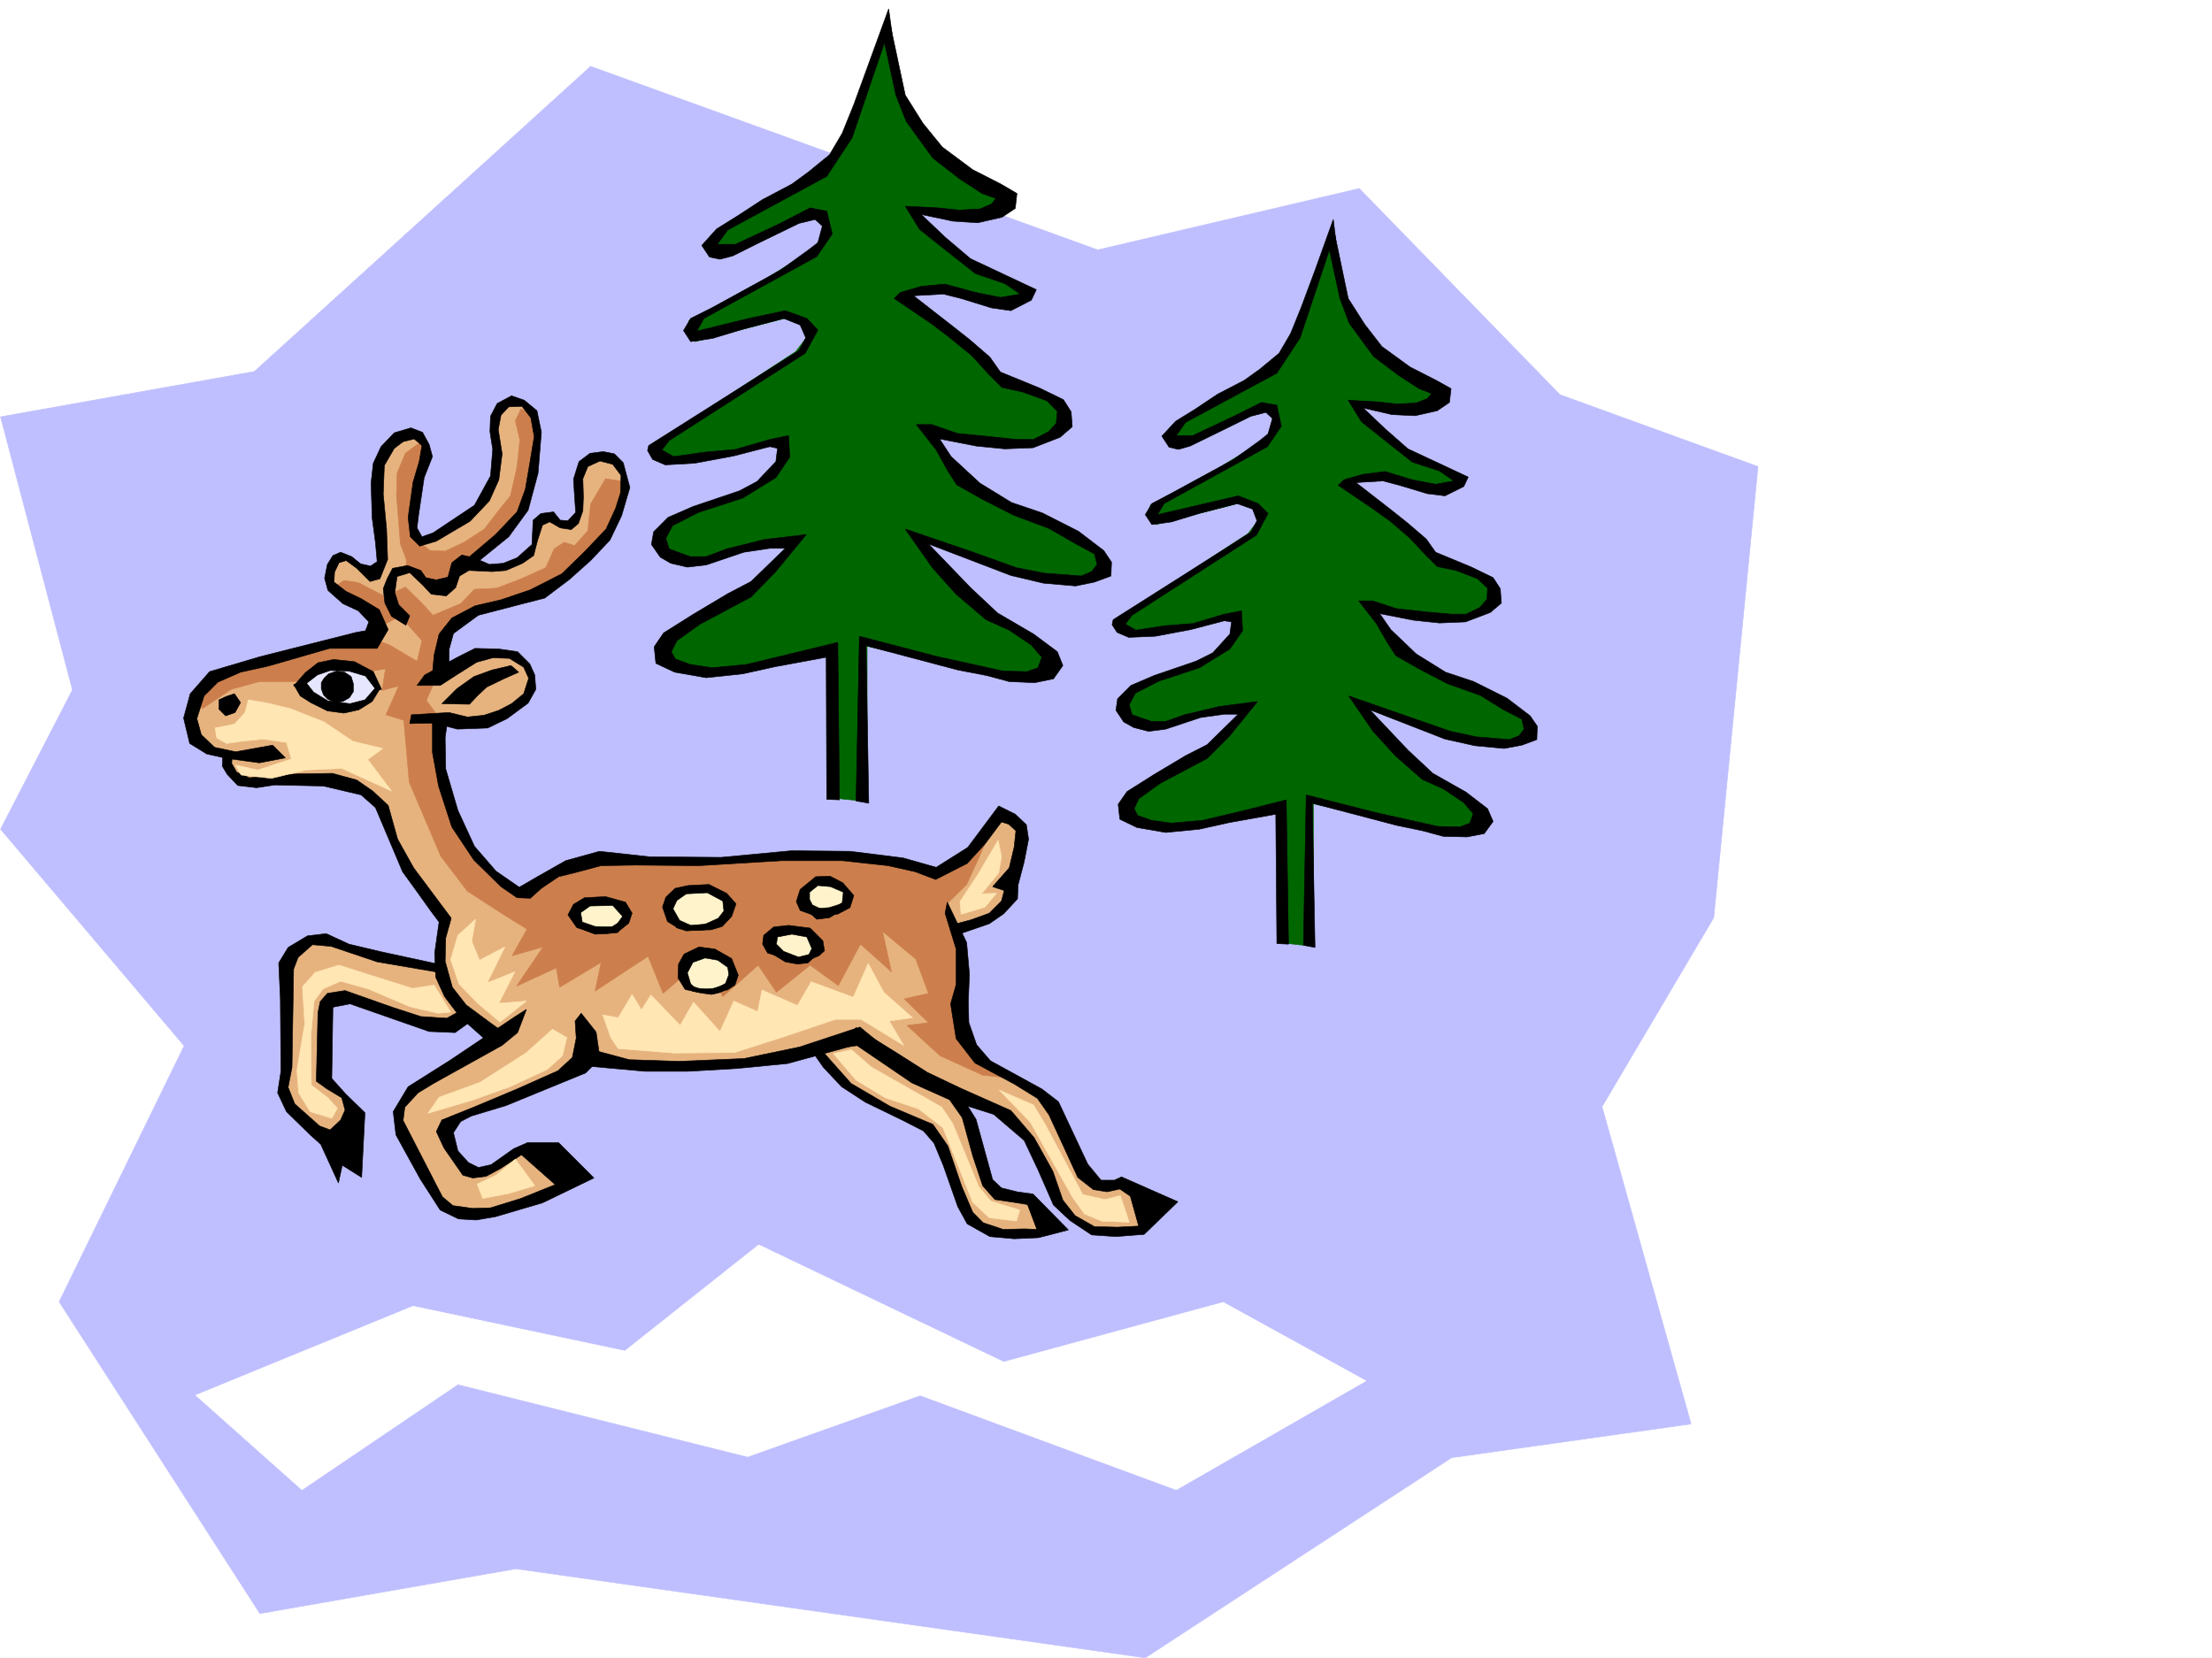 <svg xmlns="http://www.w3.org/2000/svg" width="2997.016" height="2246.297"><rect width="100%" height="100%" fill="#333333" stroke="none"/><defs><clipPath id="a"><path d="M0 0h2997v2244.137H0Zm0 0"/></clipPath><clipPath id="b"><path d="M0 87h2382v2157.137H0Zm0 0"/></clipPath><clipPath id="c"><path d="M0 87h2383v2157.137H0Zm0 0"/></clipPath></defs><path fill="#fff" d="M0 2246.297h2997.016V0H0Zm0 0"/><g clip-path="url(#a)" transform="translate(0 2.16)"><path fill="#fff" fill-rule="evenodd" stroke="#fff" stroke-linecap="square" stroke-linejoin="bevel" stroke-miterlimit="10" stroke-width=".743" d="M.742 2244.137h2995.531V-2.16H.743Zm0 0"/></g><g clip-path="url(#b)" transform="translate(0 2.16)"><path fill="#bfbfff" fill-rule="evenodd" d="m.742 562.602 343.926-61.426L800.218 87.73l687.067 248.676 354.363-83.164 271.98 279.406 268.267 97.36-59.942 611.21-151.355 256.145 120.625 429.946-324.414 45.668-415.086 271.16L699.07 2123.55l-346.937 60.644-271.977-422.437 169.34-346.778L.742 1121.38l97.399-188.774Zm0 0"/></g><g clip-path="url(#c)" transform="translate(0 2.16)"><path fill="none" stroke="#bfbfff" stroke-linecap="square" stroke-linejoin="bevel" stroke-miterlimit="10" stroke-width=".743" d="m.742 562.602 343.926-61.426L800.218 87.73l687.067 248.676 354.363-83.164 271.98 279.406 268.267 97.36-59.942 611.21-151.355 256.145 120.625 429.946-324.414 45.668-415.086 271.16L699.07 2123.55l-346.937 60.644-271.977-422.437 169.34-346.778L.742 1121.38l97.399-188.774Zm0 0"/></g><path fill="#fff" fill-rule="evenodd" stroke="#fff" stroke-linecap="square" stroke-linejoin="bevel" stroke-miterlimit="10" stroke-width=".743" d="m265.254 1890.523 294.422-120.62 286.996 60.679 181.305-143.809 331.921 158.786 297.434-80.899 193.309 106.39-256.965 147.528-346.934-128.055-233.738 83.13-392.606-98.141-211.296 143.066zm0 0"/><path fill="#e6b37f" fill-rule="evenodd" stroke="#e6b37f" stroke-linecap="square" stroke-linejoin="bevel" stroke-miterlimit="10" stroke-width=".743" d="m501.262 867.355 5.984-23.226-23.969-26.938-33.746-16.5-4.457-12.75 2.973-28.421 14.234-4.5 16.5 5.984 23.223 20.215 17.242-15.719-.781-41.953-5.98-83.129 8.992-32.961 26.98-20.996 20.215 4.496 9.734 14.234-8.992 27.72-14.234 77.89 11.261 20.254 16.461-1.528 59.2-34.445 17.242-28.465 14.976-38.203-2.972-51.687.742-21.704 19.472-13.488 14.973 5.98 21.742 16.505-.742 30.69-14.234 69.677-9.735 35.191-29.992 35.188-38.199 29.21 41.21 6.02 30.696-14.976 15.012-12.747 7.469-38.941 13.488-1.527 17.246 10.52 14.973-4.497 10.48-23.969-5.98-35.23 14.972-20.957 16.5-10.477 23.97 2.227 6.765 27.723-3.012 32.218-16.5 49.422-53.176 52.434-35.23 26.976-83.906 17.95-34.45 18.726-14.27 26.98-4.456 34.45 46.449-20.215 27.723-.746 19.472.746 20.215 10.476 7.504 30.735-15.754 26.195-31.437 17.988-39.727 9.735-33.703-8.992.742 82.382 18.73 63.657 24.712 35.226 32.218 33.707 24.75 23.223 23.97-6.02 34.444-32.18 51.692-12.003 82.422 3.012 83.949 2.226 104.863-7.469h89.188l96.656 24.711 36.715-17.242 53.175-63.652 31.477 19.469-1.488 37.46-17.985 37.457-6.765 24.711-35.188 26.196-29.992 12.004 8.25 59.902 1.488 56.188 4.496 41.953 25.493 22.441 84.652 51.691 49.461 101.114 22.48 16.5 29.954-4.496 37.457 29.207-11.223 33.703-61.426.746-26.976-9.738-25.497-24.711-30.69-75.657-41.997-44.925-67.406-29.954L1322.44 1531l14.23 65.883 15.72 16.5 44.964 11.965 24.711 36.715-25.453 9.738-38.984-.746-23.223-8.25-19.472-14.23-41.954-102.598-12.75-14.235-84.648-43.441-38.203-27.719-32.961-33.707-92.941 11.223-114.602 7.507-95.91-12.746-47.977 26.235-150.574 64.398 4.496 21.738 26.942 44.926 28.503-1.484 35.188-28.465 33.746-2.266 42.695 39.684-23.968 15.758-66.704 27.723-47.937 4.457-32.219-10.481-32.219-41.172-33.703-74.914 12.707-36.715 122.891-78.629-39.727-28.464-29.207 15.718-21.738-.746-113.86-36.715-24.75 3.754-4.495 26.239 3.754 77.886 45.707 53.176-41.953 40.469-50.95-50.95-10.476-24.71 2.968-172.274 14.977-23.969 25.492-12.003 44.965 14.976 119.883 25.492 8.21-62.91-53.921-81.64-34.484-77.93-30.696-22.442-46.449-9.734-104.164 2.969-19.469-9.735-4.496-22.484-42.7-20.215-10.515-34.445 14.973-30.695 30.734-31.473 163.36-42.7zm0 0"/><path fill="#cc7f4c" fill-rule="evenodd" stroke="#cc7f4c" stroke-linecap="square" stroke-linejoin="bevel" stroke-miterlimit="10" stroke-width=".743" d="m569.414 599.207-20.215 14.977-11.222 26.976-.743 29.953 5.239 65.922 8.21 21.7-.742 12.745 26.235 20.961 27.722-1.488 18.73-19.473 23.97-14.972 46.449-48.68 17.988-21.742 12.004-48.676 1.484-42.7-4.496-35.933-14.234-4.496L698.285 570l6.024 26.195-3.754 35.973-8.993 39.687-17.988 22.485-17.242 22.48-27.723 17.946-25.453 12.004-20.254-.743-20.214-15.757-2.227-23.184 7.465-53.215 12.75-41.176zm-115.387 195.5 12.004-8.25 19.473 3.012 40.469 20.957 12.746 26.234-25.492 13.453-14.977-19.472zm0 0"/><path fill="#cc7f4c" fill-rule="evenodd" stroke="#cc7f4c" stroke-linecap="square" stroke-linejoin="bevel" stroke-miterlimit="10" stroke-width=".743" d="m562.688 907.043 8.992-38.945-39.723-44.926 3.008-20.996 14.234-6.727 20.215 19.473 17.242 18.73 37.457-15.718 18.73-19.473 29.989-1.524 31.477-11.964 35.191-15.72 11.258-25.491 13.492-8.996 14.23 4.5 17.989-20.215 3.75-35.934 20.215-34.488 29.21 4.496-13.492 46.453-29.207 41.211-40.468 37.418-27.723 23.227-80.895 23.968-36.714 14.23-26.239 33.704-1.484 47.937zm-15.719 67.407 7.468 85.394 17.243 40.468 25.496 59.903 35.93 47.191 50.949 32.965 29.988 18.727-20.254 35.933 41.996-11.965-35.973 53.176 53.918-24.71 4.497 26.195 56.226-33.704-8.25 38.946 71.906-47.195 20.254 50.207 55.442-47.196 25.453 51.692 47.976-42.7 24.711 36.715 45.711-36.715 38.2 27.723 29.988-56.188 41.957 37.458-12.004-54.7 44.965 37.457 17.242 46.454-32.961 7.464 32.96 32.22-29.245 3.753 44.965 41.21 57.71 26.2 41.211 4.496-58.453-41.21-8.25-64.4-2.972-72.648-12.004-35.972-8.25-21.7 26.98-26.98 16.5-35.933 9.735-22.481-42.735 29.95-39.687 11.26-81.68-23.968-144.594 3.715-113.898 6.024-101.152-3.012-43.438 6.722-62.953 41.957-36.715-29.953-41.21-47.933-25.454-68.153-10.52-100.37zm0 0"/><path fill="#cc7f4c" fill-rule="evenodd" stroke="#cc7f4c" stroke-linecap="square" stroke-linejoin="bevel" stroke-miterlimit="10" stroke-width=".743" d="m291.453 910.05 69.676-19.468 81.68-23.227 56.93-3.011 26.976 8.992 41.957 24.715 23.223 18.726-14.23 32.22 12.745 17.241-36.715 11.965-30.734-9.734 17.246-38.946-22.484 5.985 4.496-29.207-41.953 6.761-82.422 10.481H351.39l-38.2 10.477-38.984 26.199-9.734-17.95zm0 0"/><path fill="#fff3cc" fill-rule="evenodd" stroke="#fff3cc" stroke-linecap="square" stroke-linejoin="bevel" stroke-miterlimit="10" stroke-width=".743" d="m1106.648 1237.36-17.246-10.481-2.968-19.473 19.472-15.715 23.223 2.227 19.473 14.234-2.23 17.243-14.231 10.476zm-41.957 61.425-17.984-11.223-5.98-14.23 11.218-12.004 21.742-1.488 21.739 3.754 10.48 13.492-3.754 11.965-6.726 10.476-15.016 2.27zm-137.863 33.703-5.242-14.972 8.25-15.72 17.207-9.737h21.738l22.48 14.234 2.231 19.473-9.734 12.707-21.703 6.761-21.739-3.753zm-14.234-84.652-6.766-16.461 4.5-17.242 16.5-9.735 32.961.782 25.492 11.965.742 13.488-1.484 16.46-16.5 8.25-21.742 3.013-19.469-.782zm-97.399 14.234-12.746-1.484-21.738-11.223-.742-14.234 12-14.973 19.472-2.27 23.227 2.27 13.488 14.973 3.012 9.738-11.262 11.965zm0 0"/><path fill="#e6e6ff" fill-rule="evenodd" stroke="#e6e6ff" stroke-linecap="square" stroke-linejoin="bevel" stroke-miterlimit="10" stroke-width=".743" d="m406.094 926.516 21.738-19.473 18.73-6.727 32.961 3.012 22.48 10.477 8.25 17.949-8.25 15.758-14.972 6.722-26.98 5.243-28.465-6.727zm0 0"/><path fill-rule="evenodd" stroke="#000" stroke-linecap="square" stroke-linejoin="bevel" stroke-miterlimit="10" stroke-width=".743" d="m502.004 766.984-13.488-3.007-12.004-9.739-14.977-5.98-10.476 4.496-7.508 12.004-3.754 18.726 4.496 16.461 20.254 17.989 20.957 9.734 14.234 14.977-4.496 11.964-12.71 2.266-130.4 32.965-68.148 20.21-26.238 29.954-8.992 32.96 8.25 34.446 23.226 14.235 26.977 5.98 44.184 6.023 35.23-6.765-17.242-17.203-50.207 8.992-28.465-6.02-17.984-17.207-5.985-21.738 9.739-30.691 18.726-18.73 30.734-13.49 37.458-8.25 83.168-23.968h64.433l14.977-25.453-12.004-26.98-24.711-14.977-20.215-9.734-16.5-12.707.742-13.493 6.024-12.746 9.734-2.968 14.234 10.476 17.985 17.945 13.488-3.71 10.48-26.239-1.484-41.172-4.5-47.195 1.488-38.941 13.489-23.227 11.965-8.992 15.015-3.754 10.477 8.992-3.754 21.742-8.25 27.68-6.723 47.937 3.012 26.239 12.707 12.707 22.48-6.727 45.707-26.98 26.239-27.68 12.746-28.465 4.496-35.23-5.277-32.961 3.753-19.473 10.477-11.222 17.988-.743 12.004 15.72 4.496 25.491-5.984 35.934-6.02 35.191-11.222 30.73-29.207 30.696-35.23 29.95 9.737 8.25 43.438-35.188 26.238-35.973 13.489-50.168 4.496-55.441-5.98-29.207-17.247-14.235-17.242-5.98-19.473 10.476-8.992 17.247-.742 20.957 3.754 23.968-3.012 35.97-21.738 39.687-24.711 16.46-31.477 20.997-14.976 5.242-6.723-12.004 2.227-17.95 7.507-50.202 11.223-28.465-4.496-16.461-8.992-16.5-15.719-5.985-22.484 6.727-17.985 18.73-10.48 22.48-3.012 26.981 1.488 47.153 4.496 33.746 2.266 25.453zm0 0"/><path fill-rule="evenodd" stroke="#000" stroke-linecap="square" stroke-linejoin="bevel" stroke-miterlimit="10" stroke-width=".743" d="m549.941 847.14-19.472-12.003-8.992-17.946-2.23-19.511 5.241-13.45 7.469-14.234 20.254-3.754 17.984 6.727 6.727 9.734 14.23 3.012 15.758-3.754 5.238-19.473 13.493-10.476 16.46 3.754 20.997 8.992 18.726-1.528 18.73-7.464 20.216-17.989.742-16.46.781-16.5 10.48-8.993 17.243-2.23 8.992 11.222 10.48.743 10.48-11.22-1.488-21.741-1.484-23.188 7.469-23.965 14.973-11.261 17.988-2.23 15.012 2.972 11.964 12.004 8.996 33.703-11.222 38.203-15.758 32.96-26.2 27.724-28.503 25.453-33.703 25.453-32.219 8.25-57.672 14.976-33.742 24.711-5.984 21.739v25.453l-23.223 15.718 3.008-33.703 6.726-28.465 17.242-21.699 31.477-16.5 35.191-8.21 39.723-13.493 42.7-21.738 30.73-29.95 29.21-30.695 12.747-27.722 6.722-20.996.747-23.97-11.223-14.972-17.242-4.5-16.461 7.508-6.766 16.46.742 24.75-.742 18.692-5.984 17.243-9.735 8.25-14.976-2.266-14.23-8.211-9.778 4.496-6.723 20.957-5.238 20.215-14.977 10.476-22.484 9.739-18.726 1.523-31.477-1.523-12.746 7.508-5.238 15.718-12.75 11.258-20.215-2.265-12-12.747-17.246-16.46-17.203 5.238-3.012 21.738 5.242 16.461 14.973 14.977zm0 0"/><path fill-rule="evenodd" stroke="#000" stroke-linecap="square" stroke-linejoin="bevel" stroke-miterlimit="10" stroke-width=".743" d="M564.957 928.781h31.434l23.226-14.976 26.238-16.5 21.739-5.98 22.48.741 19.473 12.004 6.726 14.977-6.726 20.957-16.5 13.488-17.203 8.992-20.254 6.727-22.485 2.27-24.71-5.985-50.946 2.973-2.27 12.004 33-.782 31.438 8.25 41.211-1.488 26.238-12.746 28.465-20.957 10.477-18.73-1.485-19.47-6.726-14.976-16.5-16.5-25.453-3.715-32.219-.78-22.48 11.26-45.711 24.712zm0 0"/><path fill-rule="evenodd" stroke="#000" stroke-linecap="square" stroke-linejoin="bevel" stroke-miterlimit="10" stroke-width=".743" d="m598.66 953.492 20.215-20.215 23.227-16.5 24.75-8.992 25.453-5.984 10.48 8.996-20.215 8.992-23.226 11.223-12.746 12.004-10.48 11.218zM296.691 961l8.993 8.953 12.746-4.457 7.508-13.488-8.25-12.004-11.262 3.754-9.735 4.496zm113.899-31.477 19.473-14.972 17.242-5.985 25.492.743 22.445 6.726 15.012 19.473 6.726-1.488-11.222-23.97-25.492-13.488-28.465-2.972-20.996 4.46-17.203 13.49-15.758 17.983zm0 0"/><path fill-rule="evenodd" stroke="#000" stroke-linecap="square" stroke-linejoin="bevel" stroke-miterlimit="10" stroke-width=".743" d="m413.602 923.543 11.218 14.23 19.473 11.965 29.988 3.754 20.215-5.238 14.977-17.242 5.277 2.265-10.516 17.203-17.988 11.262-20.215 4.496-22.48-3.008-22.485-11.222-14.23-8.992-8.992-15.72zm0 0"/><path fill-rule="evenodd" stroke="#000" stroke-linecap="square" stroke-linejoin="bevel" stroke-miterlimit="10" stroke-width=".743" d="m456.297 909.309-11.223 3.754-6.02 5.984-3.753 5.98v8.25l3.011 8.25 5.981 5.985 9.734 4.496 10.52-1.528 8.992-5.238 5.242-8.21v-10.516l-3.011-9.739-8.993-5.98zM301.93 1022.387l-.743 15.758 6.766 11.222 14.23 14.973 25.454 3.012 24.75-3.754 65.925 1.488 50.946 12 19.472 17.207 36.715 86.918 19.512 26.941 18.727 26.235 11.222 14.976-5.98 41.953 1.484 32.922 12.004 26.239 20.957 27.718 33.742 29.953 29.953-5.984-20.996-14.973-34.449-25.496-18.73-23.968-9.735-35.188.742-31.477 7.508-26.937-50.945-68.191-21.742-38.946-12.746-45.668-20.957-19.472-21.739-14.973-32.96-8.996-47.977.746-33.703 2.227-30.735 3.011-17.203-7.508-6.765-11.964.742-9.735zm283.984-54.66v51.687l8.25 45.672 17.984 55.441 29.954 44.926 36.714 35.973 21.739 14.976 17.984.742 14.977-13.488 23.226-15.719 26.977-6.726 30.734-8.25 47.195-.742 85.395.742 112.41-6.766h81.64l62.208 6.766 36.715 8.25 27.722 10.48 42.7-21.742 23.968-26.195 22.48-29.992 9.739 3.011 9.773 8.993-2.27 21.742-6.722 28.426-22.484 25.492 15.719 5.238-3.754 14.234-16.461 16.461-24.75 8.993-25.453 6.765 6.722 13.45 43.48-14.977 19.473-13.488 18.727-20.215.746-18.73 8.25-31.434 5.98-30.735-2.972-19.472-15.012-14.23-22.484-11.224-41.953 56.188-42.7 26.941-44.964-12.71-71.903-8.993-79.414-.742-95.168 8.953-96.656-.742-68.191-7.469-45.707 12.707-39.688 22.485-23.223 13.488-31.476-21.738-29.246-33.703-22.446-48.68-16.5-56.188-.742-42.66 2.973-20.996zm0 0"/><path fill-rule="evenodd" stroke="#000" stroke-linecap="square" stroke-linejoin="bevel" stroke-miterlimit="10" stroke-width=".743" d="m803.934 1264.336-22.48-7.504-11.966-17.207 7.508-14.23 14.973-8.993 28.465-1.488 26.98 7.469 8.992 14.976-4.496 13.489-14.976 12.004 7.468-20.254-14.23-15.72-30.734.743-12.708 8.996 2.23 12.746 17.243 5.98 22.48.743zm116.168-5.981-15.758-9.734-6.727-19.473 4.496-13.488 12.711-12.004 17.242-3.754 28.465-1.488 24.008 12.004 12.707 14.234-5.984 17.203-12.746 13.489-14.973 4.496-25.496.746 18.77-8.996 16.46-7.465 7.508-9.738-1.527-13.489-20.957-11.261-28.465 1.523-12.746 8.996-5.238 11.219 8.992 15.719 14.976 6.765zm29.207 86.879-20.996-4.496-9.735-15.719.742-18.726 7.508-13.492 20.215-9.735 21.738 2.973 22.48 12.746 8.997 22.48-4.5 13.493-10.477 6.722-17.242-.742 14.973-8.25 4.496-11.965-1.485-9.734-13.488-9.738-17.242-3.008-16.461 5.98-7.508 14.235 4.496 14.972zm115.382-46.449-24.71-7.469-6.762-12.004 1.484-11.964 13.488-11.262 20.254-2.227 29.211 3.715 17.242 17.242 2.227 13.489-7.469 6.726-17.984 7.508 8.25-17.242-6.766-15.719-20.215-3.754-19.507 3.754-1.489 9.734 9.739 9.739 19.468 7.504zm38.204-58.414-18.73-6.766-5.24-11.964 5.24-16.461 20.995-17.242 19.473-.743 17.242 8.993 14.977 17.203-5.239 16.5-17.242 8.992-15.719-2.266 11.965-6.726 10.477-6.766 1.527-14.23-17.246-7.47-17.242-1.523-11.223 8.993v9.734l3.754 7.508 12.707 5.984zm0 0"/><path fill-rule="evenodd" stroke="#000" stroke-linecap="square" stroke-linejoin="bevel" stroke-miterlimit="10" stroke-width=".743" d="m1101.406 1231.375 21.742-1.484 21.7-6.766-5.98 11.262-14.977 8.992-17.243 2.23-8.25-7.507zm-56.929 59.941 19.472 11.965 16.461 3.012 14.234-1.527 15.012-14.23-11.257 2.265-18.731 4.5-22.48-7.508zm-131.141-44.964 22.484 7.507 35.227-3.011-15.754 8.992-25.457 1.488-13.488-4.496zm-104.906 11.222 20.254-1.488 8.25-5.238 9.738-13.489v14.23l-9.738 12.005-14.27 1.488-16.46.742-14.977-5.984zm125.902 77.926 12.711 3.754 10.516.742 8.992-.742 16.46-5.277 2.27 6.761-11.261 4.496-9.735 2.23-11.223-1.483-15.015-3.012zm-340.91-29.207-76.442-16.5-44.183-10.48-30.73-14.231-25.497 3.008-26.195 15.719-12.746 20.957 2.226 48.68.782 98.14-4.496 29.21 11.964 25.454 32.961 32.219 13.493 12.004 23.968 52.433 5.278-23.968 26.195 16.46 4.496-87.624-26.195-25.493-18.77-20.957 1.528-96.617 23.222-4.496 107.137 37.457 35.227 1.488 23.968-17.246-13.488-14.23-21.738 12.004-35.192-2.27-38.984-12.707-63.691-22.48-23.97 3.754-9.734 11.218-3.011 14.977-2.23 92.902 13.491 9.734 20.957 12.708 4.497 16.5-5.985 13.492-14.23 13.488-14.235-5.277-33.703-29.953-8.992-22.442 5.238-26.98 2.23-133.332 6.02-15.715 19.473-17.246 25.453 2.27 62.207 20.956 83.168 14.235zm0 0"/><path fill-rule="evenodd" stroke="#000" stroke-linecap="square" stroke-linejoin="bevel" stroke-miterlimit="10" stroke-width=".743" d="m696.8 1378.195-86.917 58.418-56.93 35.934-20.215 33.703 3.715 31.477 32.961 59.898 26.977 41.957 24.754 12.004 23.964 1.484 26.239-4.496 63.652-18.73 69.719-33.703-47.977-47.938h-41.957l-18.726 8.25-30.735 21.703-17.203 3.75-13.488-6.722-14.235-15.758-6.02-24.711 9.735-14.977 14.235-7.469 47.23-14.23 107.879-44.223 19.473-19.472-5.243-35.934-20.214-25.453-8.25 10.48 1.488 23.223-5.242 26.2L756 1450.843l-55.445 24.71-60.684 25.458-41.21 16.5-7.509 15.715 10.48 22.484 25.493 36.676 13.488 3.754 17.989-2.23 19.468-10.517 28.465-18.69 45.711 40.429-46.453 18.73-41.211 12.746-23.969.743-26.976-3.754-14.235-12.004-53.214-103.34 2.269-17.988 17.984-19.47 20.957-12.75 92.942-51.648 20.957-17.242 12.004-31.476zm0 0"/><path fill-rule="evenodd" stroke="#000" stroke-linecap="square" stroke-linejoin="bevel" stroke-miterlimit="10" stroke-width=".743" d="m796.469 1420.895 56.183 14.976 67.45 2.227 87.66-3.754 75.66-15.719 81.68-26.976 24.71 20.253-40.468 6.723-82.422 22.484-68.934 6.727-65.18 3.75H873.61l-83.164-7.504zm0 0"/><path fill-rule="evenodd" stroke="#000" stroke-linecap="square" stroke-linejoin="bevel" stroke-miterlimit="10" stroke-width=".743" d="m1159.863 1392.43 55.442 34.445 41.214 26.2 45.668 21.737 67.446 29.95 31.476 36.719 25.453 45.668 13.493 38.94 16.5 20.997 26.234 14.977 31.438.742 28.503-1.485-11.261-40.468-14.23-9.735-17.247 3.754-18.726-3.012-20.957-16.46-38.985-84.653-15.719-22.445-31.476-19.469-53.215-28.465-25.453-32.96-7.508-47.196 7.508-26.234v-47.938l-14.977-48.68 2.973-14.976 26.238 54.703 3.75 42.656-1.484 38.2.742 27.722 10.48 29.953 18.727 21.738 69.68 38.2 22.48 17.246 39.727 84.61 17.984 21.741h17.95l9.773-4.496 76.402 33.703-45.707 44.184-38.203 3.008-32.96-2.266-29.247-19.473-22.445-20.957-20.996-47.937-18.727-39.688-41.21-35.226-53.962-17.203-56.93-25.496-89.148-60.645zm0 0"/><path fill-rule="evenodd" stroke="#000" stroke-linecap="square" stroke-linejoin="bevel" stroke-miterlimit="10" stroke-width=".743" d="m1111.887 1421.637 41.21 46.41 52.434 30.734 58.453 24.711 20.254 29.207 18.73 54.664 14.977 35.227 14.23 14.234 26.981 8.992 29.207-.742 16.5.742-12.746-33.703-18.73-3.011-25.493-3.754-16.46-18.727-13.489-40.43-14.234-51.691-19.473-27.723 20.957 2.27 17.246 27.719 22.48 81.64 11.966 11.223 20.996 5.242 21.742 3.008 47.934 48.68-40.47 10.48-32.96 1.484-32.961-2.972-30.73-17.242-12.747-23.227-19.472-55.402-12.746-30.735-14.235-16.46-27.722-14.231-50.946-24.711-32.218-20.996-24.711-26.2-15.72-22.48zm0 0"/><path fill="#ffe6b3" fill-rule="evenodd" stroke="#ffe6b3" stroke-linecap="square" stroke-linejoin="bevel" stroke-miterlimit="10" stroke-width=".743" d="m816.684 1375.188 11.257 31.472 9.739 14.234 76.398 5.981 80.938-.742 63.695-20.254 73.43-24.711h34.445l57.715 35.23-19.512-32.96 31.477-4.497-38.946-34.449-20.996-38.98-20.215 45.707-56.968-20.957-18.73 32.18-47.938-20.962-5.98 29.211-32.22-14.234-18.726 41.211-35.973-39.727-17.988 31.477-39.723-41.211-12.75 20.254-12.707-20.996-18.726 31.476zm-196.286-107.84-9.773 32.922 11.262 32.96 24.71 25.497 30.731 26.195 35.973-28.465-37.457 3.012 21.699-42.7-37.457 14.977 23.969-48.68-34.45 17.985-10.476-25.492 5.238-29.95zm731.992-128.832-26.98 45.668-24.71 37.457 1.487 17.242 32.22-9.735 15.753-18.73-20.25.742 23.223-28.465 3.754-21.738zm-772.46 370 14.976-21.739 55.446-20.215 62.207-39.687 35.933-32.219 19.512 11.223-6.024 24.75-20.957 18.73-50.203 23.188-50.207 17.984zm-152.84-191 32.219-9.739 37.457 11.965 62.168 19.512 29.246-4.496 22.445 36.676-17.203 1.523-38.242-8.992-56.184-23.969-37.46-10.52-23.97 10.52-12.004 16.461-4.496 47.195.747 66.664 22.48 17.204 12.746 14.234-7.508 13.488-29.207-8.992-15.719-25.453-2.265-30.695 10.515-62.91-3.007-50.208zm219.508 286.874 25.492-12.003 26.195-21.7 26.238 35.934-35.23 10.516-35.188 6.726zM326.68 1004.441l-19.473 2.97-13.488-7.466-2.266-13.492 26.235-5.238 14.23-15.719 4.5-17.242 26.234 4.496 30.696 7.469 45.707 17.984 38.98 26.238 40.43 9.735-20.215 14.976 32.219 42.696-67.446-30.73-48.68 2.265-46.452 11.223-41.211-4.497-7.508-13.488 29.992 6.762 45.707-14.973-6.766-22.484-31.472-4.496zm802.449 423.18 30.734 35.93 39.688 23.969 44.965 15.015 32.96 25.453 40.47 101.114 22.48 20.957 36.715 4.496 4.496-14.973-38.98-11.965-16.462-19.473-35.23-85.394-14.977-22.484-29.988-17.204-65.922-37.456-26.238-23.227zm224.785 49.422 46.453 20.254 15.719 26.195 50.945 95.13 29.992 6.726 20.958-5.239 12.003 35.973-37.46-1.527-23.223-9.735-16.5-23.226-56.93-101.114zm0 0"/><path fill="#060" fill-rule="evenodd" stroke="#060" stroke-linecap="square" stroke-linejoin="bevel" stroke-miterlimit="10" stroke-width=".743" d="m1203.3 23.969-35.226 89.89-26.199 79.371-39.723 43.442-61.425 39.726-72.688 41.915-10.48 12.746 8.21 11.222h31.477l109.402-52.394 11.22 23.968-15.716 23.97-68.191 41.913-100.41 54.703v14.23l8.25 14.235 127.39-32.96 30.73 17.945-21.737 28.464-120.625 78.668-74.954 48.68 24.008 23.969 96.653-17.984 54.664-10.481v28.465l-41.172 35.191-110.145 43.438-17.246 17.988 4.496 19.473 36.715 22.48 147.606-35.187-68.192 71.902-83.164 46.414-30.734 28.465-2.23 19.469 43.44 13.492 114.641-11.223 78.672-17.242v199.254l44.219 4.496V875.605l125.121 28.465 72.687 13.489h43.442l15.758-24.75-35.23-28.465-53.216-30.692-43.441-41.21-53.215-61.387 81.68 28.465 79.414 23.964 47.973 2.23 41.957-13.487-4.496-19.473-48.72-32.961-76.401-30.695-72.688-47.938-37.457-55.441 65.922 13.488 65.922 4.496 47.976-17.984 6.727-30.696-41.957-23.968-54.7-23.965-41.21-48.68-83.91-59.2 63.695-6.726 61.426 17.989 48.718-11.262-35.23-19.473-48.68-21.699-43.476-37.457-35.192-35.191 76.403 8.953 41.953-4.457 15.758-20.254-44.223-21.7-52.434-41.953-50.945-71.906zm0 0"/><path fill-rule="evenodd" stroke="#000" stroke-linecap="square" stroke-linejoin="bevel" stroke-miterlimit="10" stroke-width=".743" d="m1204.047 12.004-26.98 74.133-20.215 55.445-15.758 38.941-17.203 29.211-28.465 23.223-22.485 16.461-39.722 20.957-34.45 22.484-27.722 17.243-20.254 22.445 10.48 15.758 14.274 2.968 17.203-4.496 34.484-17.203 55.446-26.98 21.738-5.239 9.738 8.993-6.023 22.484-12.707 9.734-38.238 27.684-91.418 50.203-29.95 14.977-9.738 16.46 9.738 15.016 29.95-4.496 41.992-12.75 53.922-14.23 22.48 8.992 7.508 17.242-8.992 17.207-203.79 128.832-1.527 6.727 6.766 12.004 17.203 7.468 39.727-2.23 52.433-9.735 49.461-12.746 10.48 2.266-2.23 17.988-25.492 26.938-23.969 12.746-62.168 20.957-34.488 14.976-19.473 19.473-3.008 17.242 12.004 17.243 14.23 8.21 22.485 5.243 25.492-2.973 50.946-17.242 35.191-5.242h20.996L1017.5 787.94l-31.477 16.504-46.449 27.72-40.469 25.456-12.746 18.727 2.266 22.484 25.453 11.965 42.738 7.508 49.422-5.242 44.223-9.735 68.934-12.746.742 192.488 17.242.743-2.266-213.446-61.425 14.973-62.211 14.976-46.45 4.497-29.949-4.497-20.254-7.507-5.242-9.735 7.508-14.976 31.476-22.442 68.934-36.715 32.961-33.707 41.953-50.945-56.93 6.766-50.945 12.707-27.723 10.476h-21.738l-28.465-10.476-4.5-14.235 8.996-17.203 35.188-17.984 59.941-19.473 44.965-27.722 18.73-27.723-1.488-29.207-25.492 5.238-46.45 13.492-41.956 3.75-41.953 5.985-15.719-8.992 9.738-12.708 184.317-118.355 17.203-31.477-14.977-15.718-29.207-10.48-49.46 10.48-70.419 17.242 9.735-17.242 152.843-83.871 20.997-30.73-7.508-30.696-22.48-4.496-41.958 21.703-59.195 27.719h-24.711l14.23-19.47 134.114-72.648 34.445-52.433 29.992-88.406 14.23-41.172 9.739-12.004zm0 0"/><path fill-rule="evenodd" stroke="#000" stroke-linecap="square" stroke-linejoin="bevel" stroke-miterlimit="10" stroke-width=".743" d="m1177.066 1088.309-3.754-213.446 124.38 32.922 38.98 7.508 30.734 8.25 34.446 1.484 25.492-5.238 12.71-17.988-7.468-18.727-32.219-23.969-48.719-28.464-36.714-34.446-56.93-59.16 111.629 42.695 44.222 10.48 43.442 3.755 25.492-5.238 22.445-8.25.782-18.73-10.52-15.72-34.445-26.234-48.719-24.711-41.957-14.234-42.695-26.196-38.985-35.972-15.715-23.97 50.204 9.735 38.199 3.754 38.242-1.484 36.715-14.23 16.46-14.235-1.488-20.254-10.515-16.46-32.219-15.72-53.176-21.738-14.234-20.215-27.723-23.968-24.75-19.473-50.945-39.688 40.469-2.265 23.968 5.98 41.211 12.746 26.235 3.754 27.722-14.23 6.766-14.235-89.187-41.953-34.45-29.207-32.218-30.695 42.699 8.996 33.703 2.227 32.96-7.508 17.99-11.965 2.265-20.215-21.739-12.746-38.199-19.473-41.215-30.691-26.234-32.219-23.969-38.199-22.48-105.61-8.25 22.481 17.984 83.129 14.235 35.93 35.968 49.464 36.715 28.465 29.992 19.47 18.727 6.726-6.02 7.507-15.718 6.727-28.465 1.484-28.465-2.972-44.223-2.266L1246 310.844l44.223 35.191 31.476 24.711 39.684 13.488 20.996 14.235-26.977 4.496-33.703-6.727-41.215-11.258-32.218 3.008-28.465 8.25-8.25 8.211 50.949 34.489 25.453 19.472 29.246 23.965 21.703 23.969 18.727 18.73 27.723 5.98 33 11.966 14.234 14.234-1.527 16.5-10.477 11.223-20.215 10.476h-22.484l-35.973-3.715-44.965-4.496-34.445-12.004h-20.996l26.976 34.45 15.758 28.464 11.965 18.727 34.488 19.473 42.696 21.738 47.937 17.95 35.23 20.253 26.235 14.23 3.715 14.235-7.469 9.734-14.23 5.985-17.989-1.489-31.472-2.265-38.203-7.47-58.454-20.995-92.16-31.438 36.715 52.434 32.219 35.934 40.469 34.445 31.476 14.234 29.95 20.215 14.234 16.5-5.242 14.23-14.973 5.239-32.219-.742-91.418-20.215-103.379-26.977-4.496 223.223zm0 0"/><path fill="#060" fill-rule="evenodd" stroke="#060" stroke-linecap="square" stroke-linejoin="bevel" stroke-miterlimit="10" stroke-width=".743" d="M1805.715 308.578 1773.496 391l-24.004 72.648-36.715 40.43-56.187 35.973-65.922 38.199-10.48 11.965 8.21 9.734h27.762l101.113-47.933 9.774 21.738-14.27 22.441-62.171 38.203-92.157 50.204v12.746l7.504 13.453 116.871-29.953 28.465 15.718-20.215 26.239-110.887 72.644-68.19 44.184 21.741 21.742 88.403-15.719 50.949-9.777v25.496l-38.203 32.215-101.149 40.43-15.758 16.46 3.754 17.989 34.485 20.215 134.855-32.18-62.207 65.883-77.144 42.699-26.98 26.234-3.009 17.985 40.47 11.964 104.901-10.476 71.907-15.719v182.754l40.468 4.496v-193.273l114.641 26.238 65.922 11.965h40.469l14.234-22.445-32.219-26.235-47.937-27.722-40.469-38.2-48.719-56.148 74.914 26.195 71.946 21.742 44.965 2.227 37.457-11.965-3.754-17.984-44.18-30.735-70.461-27.68-65.922-44.222-34.445-50.91 59.937 12.707 60.684 3.754 44.184-16.461 6.023-27.723-38.242-22.48-50.203-21.703-38.2-44.18-76.402-54.703 58.414-5.98 56.188 16.46 44.222-10.48-32.218-17.985-44.223-20.214-40.43-33.704-32.218-32.218 70.417 7.504 38.204-3.75 14.23-17.989-40.43-20.214-47.972-38.2-46.453-66.668zm0 0"/><path fill-rule="evenodd" stroke="#000" stroke-linecap="square" stroke-linejoin="bevel" stroke-miterlimit="10" stroke-width=".743" d="m1806.46 297.355-24.753 68.895-18.727 50.203-14.234 35.192-15.715 26.98-26.238 21.7-20.957 15.015-35.973 18.687-31.476 20.996-25.492 15.72-18.731 20.214 9.777 14.977 12.707 3.011 15.758-4.5 32.219-15.715 50.203-24.71 20.215-5.243 8.992 8.211-5.98 20.996-11.262 8.996-35.191 25.454-83.946 45.668-26.98 14.234-8.953 15.012 8.953 13.453 26.98-3.715 38.98-12.004 49.466-12.746 20.957 7.504 5.98 15.719-8.21 15.757-186.587 118.317-1.484 6.765 6.726 10.477 15.754 6.727 35.934-1.485 47.976-8.992 45.708-11.965 9.738 1.485-2.27 16.46-23.226 25.493-22.48 11.222-56.93 19.473-31.477 13.488-17.984 17.985-2.23 15.718 10.48 15.72 13.488 7.507 20.254 5.238 23.226-3.008 47.192-15.718 32.219-4.496h18.73l-41.953 41.21-29.25 14.973-42.695 25.457-36.715 23.223-11.965 17.207 2.23 20.254 23.223 11.219 38.984 6.726 45.668-4.457 40.469-8.992 62.95-11.262 1.487 175.285 15.758.743-3.011-195.5-56.188 14.234-56.969 13.488-42.695 3.754-26.98-3.754-18.73-6.726-4.497-8.993 6.024-13.488 29.207-20.957 63.695-33.746 29.949-29.95 38.238-47.195-51.726 6.766-47.196 11.223-25.453 8.992h-19.511l-26.196-8.992-3.754-13.489 8.25-15.718 32.22-16.461 54.66-17.988 41.21-25.454 17.242-24.75-1.484-26.941-23.227 4.496-42.695 12.707-38.242 3.012-38.941 5.984-14.235-8.21 8.996-12.005 168.559-108.62 15.758-29.208-13.489-13.488-26.98-10.48-44.965 10.48-64.437 15.012 8.992-15.012 140.097-77.145 18.766-27.683-6.02-28.465-20.956-3.754-38.985 19.473-53.918 25.453h-22.484l12.707-17.985 123.637-66.628 31.472-47.938 26.98-80.894 12.747-38.204 8.992-10.515zm0 0"/><path fill-rule="evenodd" stroke="#000" stroke-linecap="square" stroke-linejoin="bevel" stroke-miterlimit="10" stroke-width=".743" d="m1781.707 1283.809-3.71-195.5 113.855 29.953 35.972 7.504 27.723 7.507 32.219.743 23.226-4.497 12.004-16.5-7.508-17.203-29.207-22.48-44.965-25.457-33.707-31.473-51.687-54.664 101.894 39.688 40.43 8.992 39.723 3.754 23.968-4.496 20.254-7.508.743-17.984-9.735-14.235-31.476-23.969-44.965-22.441-38.2-12.746-39.726-24.711-34.445-32.961-15.016-21.703 45.707 8.953 35.23 3.754 35.227-1.484 33.707-12.747 14.973-12.707-1.485-19.511-9.734-14.977-29.246-14.23-48.68-20.215-12.75-17.988-26.234-22.442-21.7-17.242-47.234-36.715 36.715-2.23 22.485 5.984 37.457 11.258 24.007 2.972 25.454-12.707 5.98-12.746-81.64-38.203-30.731-26.976-29.953-28.465 38.945 8.992 31.477 1.523 29.949-6.761 16.5-11.223 2.23-18.73-20.214-11.22-35.231-17.987-38.2-27.723-23.226-29.95-22.484-35.23-20.211-96.613-7.508 20.215 16.5 76.398 12.707 33.707 33 44.965 33.703 25.453 27.723 17.985 17.242 6.726-6.02 6.766-14.976 5.98-25.453 1.485-26.238-2.97-40.47-2.269 17.99 29.207 40.468 32.22 28.465 22.484 36.715 11.964 19.472 13.489-24.71 4.496-31.477-5.98-36.715-11.262-29.953 3.753-26.235 7.508-7.507 7.469 46.453 31.473 24.004 17.203 26.199 22.484 20.254 21.738 17.203 17.207 25.492 5.239L2002 784.23l13.488 12.707-.742 14.973-9.738 11.262-18.727 8.992h-20.254l-33.707-3.008-40.469-4.496-32.214-10.48h-18.73l23.968 30.691 15.016 26.238 11.218 17.204 31.477 17.988 38.945 20.215 44.219 15.754 31.477 19.472 24.71 12.707 3.012 13.492-6.765 8.993-13.489 5.238-16.46-1.485-27.723-2.27-35.227-7.468-53.922-18.726-83.945-29.207 32.96 47.933 29.99 32.961 36.714 32.18 28.465 12.746 27.722 18.73 12.747 14.977-4.497 12.746-13.488 5.238-29.992-.742-83.906-18.73-94.387-23.97-3.754 203.716zm0 0"/></svg>
